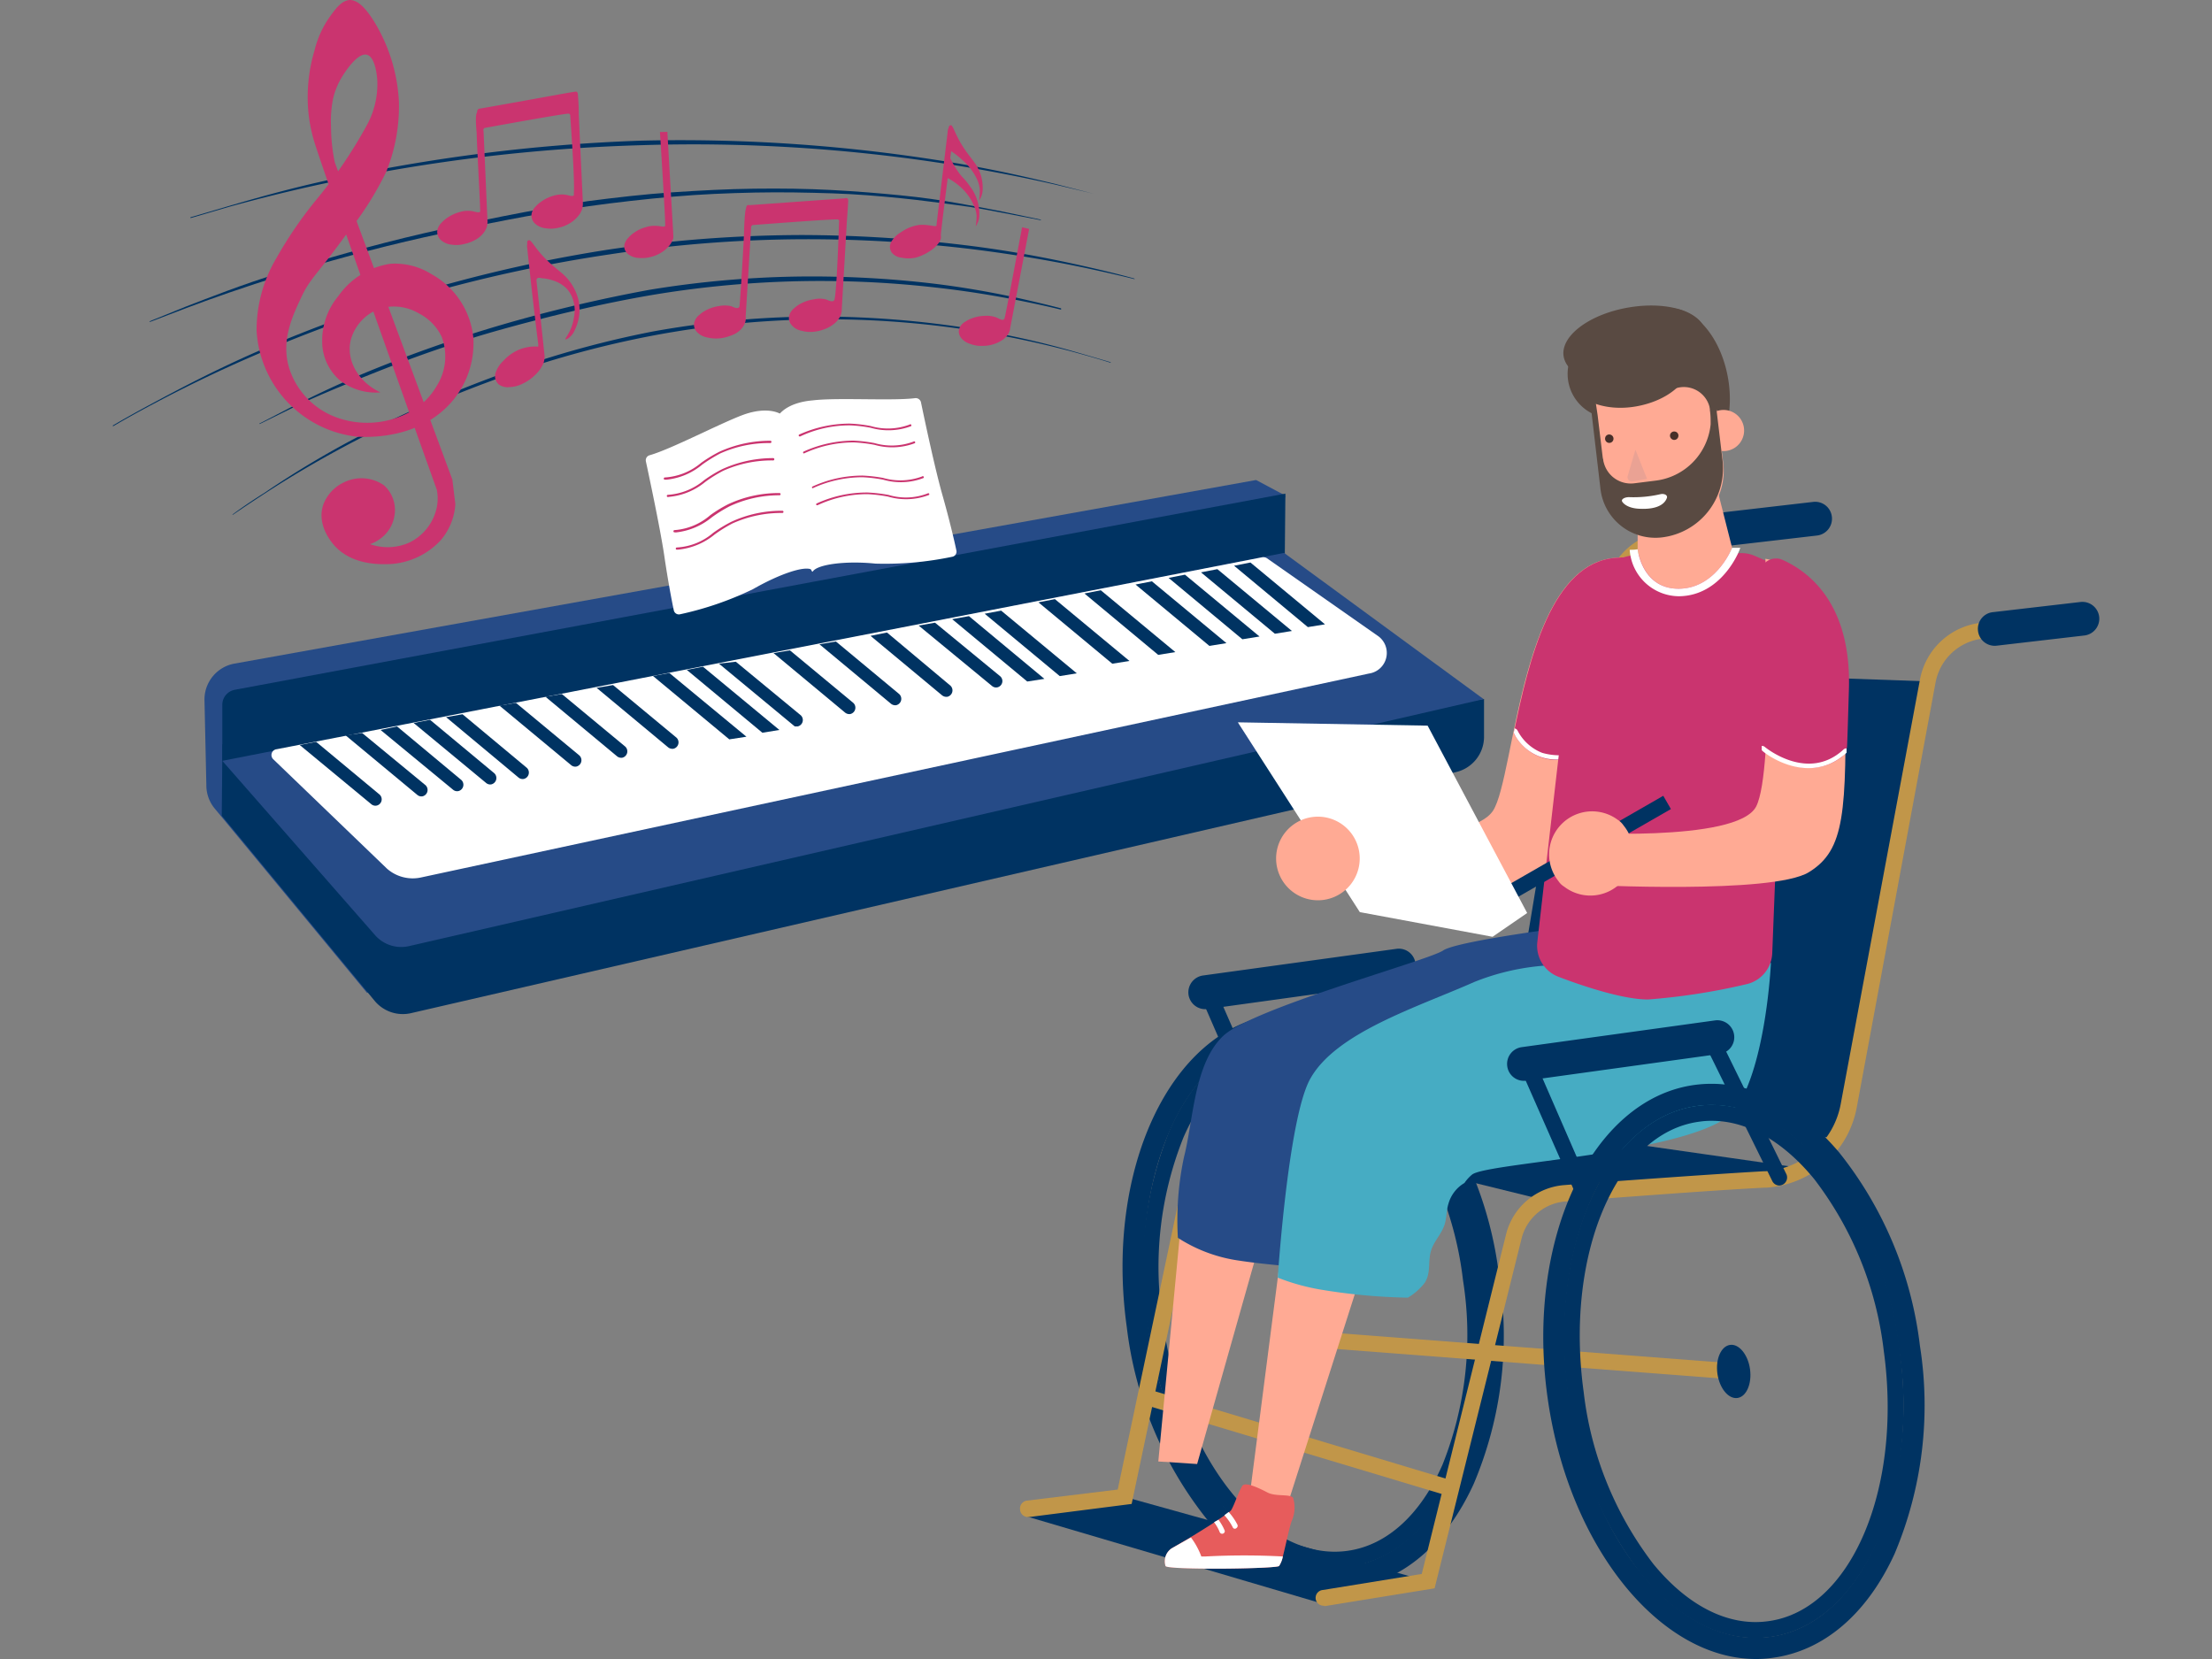 <?xml version="1.0" encoding="UTF-8"?> <svg xmlns="http://www.w3.org/2000/svg" viewBox="0 0 200 150"><rect x="0" y="0" width="200" height="150" fill="#808080" stroke="none"/> <g style="isolation: isolate"> <g id="Слой_1" data-name="Слой 1"> <g> <g> <path d="M33.19,89.78,19.41,73.1a3.28,3.28,0,0,1-.75-2l-.17-7.73A3.3,3.3,0,0,1,21.2,60l92.37-16.6,2.65,1.41-3,13.59L52.62,73.08Z" fill="#264b87"></path> <path d="M29.08,69.77l7.54,12.47.11,3.24L86.18,70.2l48-7,0,3.45a3.28,3.28,0,0,1-2.54,3.16l-94.5,21.8a3.31,3.31,0,0,1-3.26-1.11L20.05,73.75l.06-6.45Z" fill="#003362"></path> <path d="M116.15,51.86l.07-7.23-95,17.74a1.38,1.38,0,0,0-1.12,1.33l0,5.09s28.84-.39,29.16-.14S116.15,51.86,116.15,51.86Z" fill="#003362"></path> <path d="M134.14,63.21,37,85.54a3.15,3.15,0,0,1-3.1-1L20.1,68.79l96-18.8Z" fill="#264b87"></path> <path d="M114.56,50.48l10,7a1.88,1.88,0,0,1-.79,3.42L38.05,79.34a3.52,3.52,0,0,1-3.06-.8L24.73,68.67a.53.53,0,0,1,.29-.93L114.1,50.39A.62.62,0,0,1,114.56,50.48Z" fill="#fff"></path> <g> <polygon points="113.06 50.86 119.8 56.45 118.25 56.7 111.58 51.15 113.06 50.86" fill="#003362"></polygon> <polygon points="110.07 51.46 116.81 57.05 115.27 57.3 108.59 51.75 110.07 51.46" fill="#003362"></polygon> <polygon points="107.14 51.96 113.88 57.55 112.33 57.8 105.66 52.25 107.14 51.96" fill="#003362"></polygon> <polygon points="99.53 53.37 106.27 58.96 104.72 59.21 98.05 53.66 99.53 53.37" fill="#003362"></polygon> <polygon points="95.38 54.17 102.12 59.76 100.57 60.01 93.89 54.46 95.38 54.17" fill="#003362"></polygon> <polygon points="104.15 52.56 110.89 58.15 109.35 58.4 102.67 52.85 104.15 52.56" fill="#003362"></polygon> <polygon points="90.52 55.21 97.36 60.88 95.82 61.13 89.03 55.49 90.52 55.21" fill="#003362"></polygon> <polygon points="87.61 55.71 94.43 61.38 92.88 61.62 86.09 55.98 87.61 55.71" fill="#003362"></polygon> <path d="M84.54,56.3l5.9,4.85a.58.58,0,0,1-.28,1h0a.57.57,0,0,1-.47-.13l-6.63-5.46Z" fill="#003362"></path> <path d="M75.58,58l5.73,4.76a.59.59,0,0,1-.28,1h0a.61.61,0,0,1-.47-.13l-6.47-5.38Z" fill="#003362"></path> <path d="M71.42,58.8l5.74,4.76a.59.59,0,0,1-.28,1h0a.61.61,0,0,1-.47-.13l-6.47-5.38Z" fill="#003362"></path> <path d="M80.2,57.19,85.94,62a.59.59,0,0,1-.29,1h0a.63.63,0,0,1-.47-.13l-6.47-5.38Z" fill="#003362"></path> <path d="M66.53,59.83l5.88,4.85a.59.59,0,0,1-.29,1l-.26,0L65,60Z" fill="#003362"></path> <polygon points="63.56 60.28 70.47 66 68.93 66.25 62.1 60.57 63.56 60.28" fill="#003362"></polygon> <polygon points="60.52 60.85 67.49 66.61 65.94 66.85 59.04 61.12 60.52 60.85" fill="#003362"></polygon> <path d="M50.8,62.75l5.74,4.76a.59.59,0,0,1-.28,1h0a.61.61,0,0,1-.47-.13L49.32,63Z" fill="#003362"></path> <path d="M46.65,63.55l5.74,4.76a.59.59,0,0,1-.28,1h0a.57.57,0,0,1-.47-.13l-6.48-5.38Z" fill="#003362"></path> <path d="M32.74,66.27,38.48,71a.59.59,0,0,1-.28,1h0a.57.57,0,0,1-.47-.13l-6.48-5.38Z" fill="#003362"></path> <path d="M28.58,67.07l5.74,4.77a.58.58,0,0,1-.28,1h0a.57.57,0,0,1-.47-.13L27.1,67.36Z" fill="#003362"></path> <path d="M55.43,61.94l5.74,4.76a.59.59,0,0,1-.29,1h0a.62.62,0,0,1-.47-.13l-6.47-5.38Z" fill="#003362"></path> <path d="M41.82,64.58l5.82,4.85a.59.59,0,0,1-.29,1h0a.58.58,0,0,1-.47-.13l-6.55-5.46Z" fill="#003362"></path> <path d="M38.88,65.08l5.82,4.84a.59.59,0,0,1-.28,1h0a.57.57,0,0,1-.47-.13L37.4,65.37Z" fill="#003362"></path> <path d="M35.9,65.68l5.82,4.85a.59.59,0,0,1-.29,1h0a.57.57,0,0,1-.47-.13L34.41,66Z" fill="#003362"></path> </g> <g> <g> <path d="M82.73,36a.49.49,0,0,1,.54.37c.3,1.45,1.26,6,1.94,8.39.61,2.15,1.07,4.09,1.26,5a.47.47,0,0,1-.37.58,29.69,29.69,0,0,1-6.94.62c-2.75-.28-5.27.08-5.67.71s-3.08-14.14-3.08-14.14.68-1.13,3.08-1.33C75.7,35.93,80.7,36.26,82.73,36Z" fill="#fff"></path> <path d="M72.29,39.46h.06a10.44,10.44,0,0,1,4.51-1,12.06,12.06,0,0,1,1.87.22,5.81,5.81,0,0,0,3.65-.15.11.11,0,0,0,0-.14.1.1,0,0,0-.14,0,5.58,5.58,0,0,1-3.52.13,12.44,12.44,0,0,0-1.9-.22H76.8a11.14,11.14,0,0,0-4.56,1,.11.11,0,0,0,0,.14A.1.1,0,0,0,72.29,39.46Z" fill="#ca346f"></path> <path d="M72.69,41h0a10.65,10.65,0,0,1,4.45-1h.06a13.41,13.41,0,0,1,1.87.22,5.8,5.8,0,0,0,3.65-.15.1.1,0,0,0,0-.14.09.09,0,0,0-.13,0,5.62,5.62,0,0,1-3.53.13,13.52,13.52,0,0,0-1.89-.22H77.2a11,11,0,0,0-4.56,1,.1.1,0,0,0,0,.14A.09.09,0,0,0,72.69,41Z" fill="#ca346f"></path> <path d="M73.47,44.15h0a10.77,10.77,0,0,1,4.52-1,13.45,13.45,0,0,1,1.86.22,5.73,5.73,0,0,0,3.65-.15.1.1,0,0,0,0-.14.09.09,0,0,0-.13,0,5.62,5.62,0,0,1-3.53.13A13.52,13.52,0,0,0,78,43H78a10.88,10.88,0,0,0-4.56,1,.1.1,0,0,0,0,.13A.1.1,0,0,0,73.47,44.15Z" fill="#ca346f"></path> <path d="M73.86,45.68l.06,0a10.61,10.61,0,0,1,4.45-1h.06a13.1,13.1,0,0,1,1.86.22A5.77,5.77,0,0,0,84,44.75a.1.1,0,0,0,0-.13.11.11,0,0,0-.14,0,5.45,5.45,0,0,1-3.52.13,13.83,13.83,0,0,0-1.9-.22,10.87,10.87,0,0,0-4.62,1,.11.11,0,0,0,0,.14A.1.1,0,0,0,73.86,45.68Z" fill="#ca346f"></path> </g> <g> <path d="M58.74,41.16a.47.47,0,0,0-.34.56c.31,1.45,1.28,6,1.65,8.45.32,2.21.69,4.17.87,5a.47.47,0,0,0,.57.37,29.23,29.23,0,0,0,6.59-2.27c2.39-1.37,4.71-2.16,5.33-1.75s-2.82-14.08-2.82-14.08-1.09-.75-3.35.05C65.14,38.26,60.71,40.6,58.74,41.16Z" fill="#fff"></path> <path d="M60.27,43.37A6,6,0,0,0,63.5,42a13.6,13.6,0,0,1,1.62-1,10.64,10.64,0,0,1,4.52-.94.11.11,0,0,0,.11-.09.1.1,0,0,0-.09-.12,11.14,11.14,0,0,0-4.63,1,13.15,13.15,0,0,0-1.64,1,5.61,5.61,0,0,1-3.27,1.32.09.09,0,0,0-.1.09.09.09,0,0,0,.09.11Z" fill="#ca346f"></path> <path d="M60.53,44.92a6,6,0,0,0,3.24-1.35,12.74,12.74,0,0,1,1.61-1,10.66,10.66,0,0,1,4.52-.94.1.1,0,0,0,.11-.09.1.1,0,0,0-.09-.12,11.11,11.11,0,0,0-4.62,1,11.84,11.84,0,0,0-1.64,1,5.66,5.66,0,0,1-3.27,1.32.1.1,0,0,0,0,.2Z" fill="#ca346f"></path> <path d="M61.11,48.14a6.13,6.13,0,0,0,3.24-1.36,12.66,12.66,0,0,1,1.61-1,10.56,10.56,0,0,1,4.52-1,.1.1,0,0,0,0-.2,10.78,10.78,0,0,0-4.62,1,11.78,11.78,0,0,0-1.64,1A5.53,5.53,0,0,1,61,47.93a.1.1,0,0,0-.11.1.09.09,0,0,0,.09.1Z" fill="#ca346f"></path> <path d="M61.37,49.69a6.13,6.13,0,0,0,3.24-1.36,12.66,12.66,0,0,1,1.61-1,10.72,10.72,0,0,1,4.52-.95.1.1,0,0,0,0-.2,10.78,10.78,0,0,0-4.62,1,12.39,12.39,0,0,0-1.64,1,5.5,5.5,0,0,1-3.27,1.32.1.1,0,0,0-.11.1.1.1,0,0,0,.09.1Z" fill="#ca346f"></path> </g> </g> </g> <g> <g> <path d="M21,46.54s1-.78,2.94-2a85.57,85.57,0,0,1,8.11-4.88,108.7,108.7,0,0,1,12.22-5.46,88.79,88.79,0,0,1,14.77-4.23,84.4,84.4,0,0,1,15.3-1.35,87.44,87.44,0,0,1,13.35,1.08A77.09,77.09,0,0,1,97,31.75c2.19.63,3.42,1,3.42,1v.05s-1.24-.4-3.44-1a88.53,88.53,0,0,0-9.25-1.94,85,85,0,0,0-28.53.45,89,89,0,0,0-14.73,4.11,107.5,107.5,0,0,0-12.22,5.37c-3.47,1.8-6.26,3.5-8.17,4.74s-3,2-3,2Z" fill="#003362"></path> <path d="M23.45,38.3l2.86-1.48c1.83-.91,4.45-2.21,7.71-3.52s7.12-2.7,11.33-3.93A134.52,134.52,0,0,1,58.74,26.2,90.82,90.82,0,0,1,72.46,25a94.14,94.14,0,0,1,12,.65,82.17,82.17,0,0,1,8.36,1.47c2,.46,3.12.76,3.12.76V28s-1.14-.29-3.14-.7-4.87-.94-8.36-1.32a92,92,0,0,0-25.59.71c-4.6.79-9.15,1.89-13.37,3.06s-8.08,2.55-11.33,3.84S28.2,36,26.36,36.92l-2.89,1.42Z" fill="#003362"></path> <path d="M10.19,38.48s1.28-.77,3.57-2,5.6-3,9.73-4.8a129.15,129.15,0,0,1,31.57-9.12A120.76,120.76,0,0,1,72.6,21.25a125.26,125.26,0,0,1,15.31,1c4.46.57,8.12,1.36,10.67,1.94s4,1,4,1v.05s-1.45-.37-4-.92-6.23-1.24-10.68-1.79a124.2,124.2,0,0,0-15.27-.9A118.89,118.89,0,0,0,55.12,23,130.29,130.29,0,0,0,38,26.72a126.9,126.9,0,0,0-14.4,5.16c-4.13,1.75-7.47,3.44-9.77,4.66s-3.6,2-3.6,2Z" fill="#003362"></path> <path d="M13.5,29.06l3.28-1.33c2.1-.81,5.09-2,8.78-3.14s8-2.4,12.72-3.49S48,19,53.12,18.19c2.56-.33,5.12-.63,7.65-.8s5-.3,7.44-.33,4.75,0,7,.12,4.3.29,6.22.48,3.68.44,5.22.72,2.89.52,4,.75l3.46.73v.05l-3.47-.67c-1.1-.21-2.44-.48-4-.68s-3.3-.45-5.21-.64-4-.37-6.21-.44-4.54-.12-6.94-.07-4.9.15-7.42.37-5.07.51-7.62.86c-5.09.72-10.12,1.75-14.82,2.8s-9,2.26-12.73,3.4-6.7,2.21-8.81,3l-3.3,1.26Z" fill="#003362"></path> <path d="M17.21,19.65l3.4-1c2.17-.63,5.28-1.54,9.07-2.37a157.2,157.2,0,0,1,28.21-3.56,149.81,149.81,0,0,1,28.36,2c3.83.63,7,1.39,9.17,1.91l3.44.88v0l-3.45-.82c-2.21-.5-5.37-1.16-9.19-1.77A149.08,149.08,0,0,0,57.9,13.13,157.59,157.59,0,0,0,29.73,16.5c-3.79.8-6.91,1.62-9.09,2.22l-3.41,1Z" fill="#003362"></path> </g> <g> <path d="M34.4,35.48c-2.12-1-3.17-3.07-2.65-4.86a4.16,4.16,0,0,1,2.77-2.77,4.44,4.44,0,0,1,3.34.48,4.62,4.62,0,0,1,2.07,2.11,5,5,0,0,1-.44,4.45,6.43,6.43,0,0,1-1.66,1.88,8.1,8.1,0,0,1-7.32,1,7,7,0,0,1-4.35-4.44c-.78-2.49.26-4.7,1.08-6.45s1.33-1.9,4.1-5.73a28.76,28.76,0,0,0,3.6-5.66,15.86,15.86,0,0,0,1.13-6.25A15.32,15.32,0,0,0,33.86,2C32.77.23,32.08,0,31.6,0c-.73.06-1.27.81-1.77,1.5a8.92,8.92,0,0,0-1.39,3.05,14.79,14.79,0,0,0-.55,5.67,14.44,14.44,0,0,0,.68,3.08c1,3.06,5.18,14.91,10.93,31a4.12,4.12,0,0,1,0,1.54A4.59,4.59,0,0,1,37,49.06a4.79,4.79,0,0,1-3.54.14,3.52,3.52,0,0,0,1.29-.8,3.17,3.17,0,0,0,.92-1.8,3,3,0,0,0-.95-2.72,3.58,3.58,0,0,0-3.66-.25,3.64,3.64,0,0,0-1.8,1.92c-.71,1.9.78,3.57,1.06,3.87C32.06,51.24,34.77,51,35.29,51a6.79,6.79,0,0,0,4.5-2.09,5.52,5.52,0,0,0,1.38-3.33l-.27-2.22Q35.58,29,30.27,14.68a16.17,16.17,0,0,1-.34-3.25,10.5,10.5,0,0,1,.18-2.49,6.65,6.65,0,0,1,.82-2c.18-.29,1.32-2.14,2.19-2s1,2.21,1,2.51a7.77,7.77,0,0,1-.88,3.74,42.56,42.56,0,0,1-4.56,6.77A37.17,37.17,0,0,0,25,23.32a12.77,12.77,0,0,0-1.8,6.59,10.24,10.24,0,0,0,9.14,9.58c.52,0,5.37.39,8.46-3.11a8.13,8.13,0,0,0,2-5.82A7.41,7.41,0,0,0,39,24.78a6.21,6.21,0,0,0-3.7-.93,7,7,0,0,0-4.71,2.92,6.28,6.28,0,0,0-1.46,4.12,4.64,4.64,0,0,0,1.66,3.55A5.33,5.33,0,0,0,34.4,35.48Z" fill="#ca346f"></path> <path d="M59.67,11.94c.1,1.57.5,8,.47,8.36a.18.18,0,0,1,0,.13c-.12.13-.42,0-.7,0a2.48,2.48,0,0,0-1.08.12,3.2,3.2,0,0,0-1,.47,2.68,2.68,0,0,0-.54.47,1.31,1.31,0,0,0-.34.55.84.84,0,0,0,0,.5,1,1,0,0,0,.31.44,1.67,1.67,0,0,0,.93.34,3.19,3.19,0,0,0,1.17-.1,3.08,3.08,0,0,0,.79-.32,3,3,0,0,0,.83-.68,2,2,0,0,0,.36-.66,1.55,1.55,0,0,0,0-.4.26.26,0,0,1,0-.07h0s-.17-2.87-.53-9.17Z" fill="#ca346f"></path> <path d="M43.1,12c0,.83.33,6.63.31,7a.2.2,0,0,1,0,.14c-.12.13-.43,0-.72-.05a2.54,2.54,0,0,0-1.12.08,3.74,3.74,0,0,0-1.05.47,3,3,0,0,0-.58.48,1.41,1.41,0,0,0-.37.58,1,1,0,0,0,0,.54,1,1,0,0,0,.31.48,1.71,1.71,0,0,0,.94.4,2.85,2.85,0,0,0,1.2-.07,3.15,3.15,0,0,0,.83-.3,2.41,2.41,0,0,0,.88-.7,1.94,1.94,0,0,0,.27-.49,1.75,1.75,0,0,0,.07-.35,1.44,1.44,0,0,0,0-.35c-.11-2.57-.35-8-.35-8a.33.33,0,0,1,0-.2l.09-.09c2.15-.39,7.51-1.36,7.63-1.29a.18.18,0,0,1,.12.19c0,.15.44,5.95.32,7.05a.26.26,0,0,1,0,.14c-.13.14-.43,0-.72-.05a2.54,2.54,0,0,0-1.12.09,3.3,3.3,0,0,0-1,.46,3,3,0,0,0-.58.48,1.41,1.41,0,0,0-.37.58,1,1,0,0,0,0,.54,1,1,0,0,0,.31.48,1.71,1.71,0,0,0,.94.4,2.89,2.89,0,0,0,1.2-.06,3,3,0,0,0,.83-.31,2.94,2.94,0,0,0,.88-.7,1.86,1.86,0,0,0,.39-.69,1.73,1.73,0,0,0,.06-.42.55.55,0,0,0,0-.09c0-.16-.12-2.56-.37-8,0-.91-.06-1.59-.08-1.82a.3.3,0,0,0-.1-.25.27.27,0,0,0-.19,0c-.2,0-3.71.67-8.56,1.52a.27.27,0,0,0-.17.06.33.33,0,0,0-.09.27C43,10.32,43,11,43.1,12Z" fill="#ca346f"></path> <path d="M48.52,31.33a3.9,3.9,0,0,0-1.58.28,4.06,4.06,0,0,0-1.47,1.06,2.52,2.52,0,0,0-.61.9,1.17,1.17,0,0,0-.09.62,1.09,1.09,0,0,0,.3.55,1.38,1.38,0,0,0,1,.26,2.88,2.88,0,0,0,1.23-.33,4.13,4.13,0,0,0,1.14-.82,3,3,0,0,0,.62-.85,1.45,1.45,0,0,0,.17-.59,1.1,1.1,0,0,0,0-.33q-.36-3.39-.73-6.77a.3.3,0,0,1,.09-.15c.08-.06.18-.05.43,0a4.38,4.38,0,0,1,.47.06,3.89,3.89,0,0,1,.51.14,2.94,2.94,0,0,1,1.23.73,2.64,2.64,0,0,1,.58,1,3.2,3.2,0,0,1,.07,1.69,4.13,4.13,0,0,1-.46,1.34c-.17.3-.34.52-.29.56s.32-.11.51-.32a1.46,1.46,0,0,0,.31-.48,4.39,4.39,0,0,0,.4-1.24,4.06,4.06,0,0,0-.06-1.57,4.6,4.6,0,0,0-1.58-2.45c-.17-.15-.28-.22-.59-.49A11.57,11.57,0,0,1,49,23.06c-.72-.8-1-1.42-1.2-1.34s-.11.22-.13.37a.74.74,0,0,0,0,.34c.31,2.91.63,5.81,1,8.72a.34.34,0,0,0,0,.09c0,.07,0,.08,0,.09S48.53,31.34,48.52,31.33Z" fill="#ca346f"></path> <g> <path d="M83.1,20.34a3.73,3.73,0,0,0-1.64.66,2.43,2.43,0,0,0-.77.7,1.1,1.1,0,0,0-.23.57,1,1,0,0,0,.17.57,1.34,1.34,0,0,0,.89.46,3.12,3.12,0,0,0,1.25,0A4.32,4.32,0,0,0,84,22.75a3,3,0,0,0,.78-.66,1.42,1.42,0,0,0,.29-.51,1,1,0,0,0,0-.31c0-.33.33-2.87.78-6.46l.15-1.14a7.42,7.42,0,0,1,1,.79,5.18,5.18,0,0,1,1.3,1.67,2.87,2.87,0,0,1,.29,1,5.42,5.42,0,0,1-.07,1,1.77,1.77,0,0,0,.32-.86,3.83,3.83,0,0,0-.79-2.65l-.24-.32-.19-.25a10.58,10.58,0,0,1-.81-1.21c-.52-.91-.67-1.55-.85-1.52s-.17.19-.22.32a.88.88,0,0,0-.06.32l-1,8.32s0,0,0,.08C84.7,20.59,84,20.26,83.1,20.34Z" fill="#ca346f"></path> <path d="M85.48,16a5.54,5.54,0,0,1,1.24.8A4.75,4.75,0,0,1,88,18.47a2.86,2.86,0,0,1,.3,1,6,6,0,0,1-.08,1,2,2,0,0,0,.32-.86,4.11,4.11,0,0,0-.89-2.83c-.48-.7-.67-.7-1.17-1.48a7.46,7.46,0,0,1-.82-1.64C85.61,14.44,85.54,15.22,85.48,16Z" fill="#ca346f"></path> </g> <path d="M67.28,20.68c0,.84-.36,6.64-.42,7a.15.15,0,0,1-.06.12c-.13.13-.42,0-.7-.12a2.72,2.72,0,0,0-1.13,0,3.48,3.48,0,0,0-1.09.35,2.6,2.6,0,0,0-.62.42,1.26,1.26,0,0,0-.43.54.91.91,0,0,0-.07.53A1,1,0,0,0,63,30a1.65,1.65,0,0,0,.89.5A3.46,3.46,0,0,0,66,30.37a2.28,2.28,0,0,0,1-.6,1.88,1.88,0,0,0,.31-.46,1.27,1.27,0,0,0,.11-.34,1.72,1.72,0,0,0,0-.35c.16-2.57.49-8,.49-8a.26.26,0,0,1,.05-.2.18.18,0,0,1,.09-.07c2.18-.17,7.61-.58,7.73-.5a.26.26,0,0,1,.08.08.2.2,0,0,1,0,.13c0,.14-.18,5.95-.4,7a.28.28,0,0,1-.07.13c-.15.12-.43,0-.71-.12a2.42,2.42,0,0,0-1.13,0,3.48,3.48,0,0,0-1.09.35,2.6,2.6,0,0,0-.62.42,1.34,1.34,0,0,0-.43.54,1,1,0,0,0-.07.53,1,1,0,0,0,.26.51,1.57,1.57,0,0,0,.89.49,2.92,2.92,0,0,0,1.21.07,3.45,3.45,0,0,0,.85-.22,2.94,2.94,0,0,0,1-.6,2,2,0,0,0,.46-.65,1.71,1.71,0,0,0,.1-.42V28c0-.17.15-2.56.46-8,.07-.91.11-1.58.12-1.82a.31.31,0,0,0-.08-.25.21.21,0,0,0-.19,0l-8.67.62a.28.28,0,0,0-.17,0,.37.37,0,0,0-.12.27C67.37,19,67.32,19.73,67.28,20.68Z" fill="#ca346f"></path> <path d="M92.41,20.55c-.29,1.55-1.47,7.88-1.58,8.22a.22.22,0,0,1-.08.12c-.15.1-.41-.08-.67-.19A2.52,2.52,0,0,0,89,28.56a3.37,3.37,0,0,0-1.09.21,2.71,2.71,0,0,0-.64.32,1.24,1.24,0,0,0-.46.45,1,1,0,0,0-.12.49,1.07,1.07,0,0,0,.2.51,1.66,1.66,0,0,0,.82.55,2.74,2.74,0,0,0,1.15.18,3.14,3.14,0,0,0,1.83-.57,1.85,1.85,0,0,0,.5-.55,1.49,1.49,0,0,0,.14-.38.56.56,0,0,1,0-.07h0s.54-2.81,1.72-9Z" fill="#ca346f"></path> </g> </g> <g> <g> <path d="M103.72,119.71h0a33,33,0,0,1,2-17.44c2.19-5,5.64-8.08,9.71-8.64s8.23,1.45,11.7,5.68a33.06,33.06,0,0,1,6.61,16.25,33,33,0,0,1-2,17.44c-2.19,5-5.64,8.08-9.71,8.65a9.72,9.72,0,0,1-1.31.09C112.91,141.74,105.45,132.24,103.72,119.71Zm11.87-24.66c-3.56.5-6.61,3.26-8.59,7.8a31.49,31.49,0,0,0-1.86,16.66h0c1.73,12.45,9.21,21.75,16.69,20.71,3.56-.49,6.61-3.26,8.6-7.8a31.59,31.59,0,0,0,1.85-16.66A31.56,31.56,0,0,0,126,100.22c-2.8-3.41-6-5.24-9.24-5.24A8.72,8.72,0,0,0,115.59,95.05Z" fill="#003362"></path> <path d="M109.19,137.45A34.39,34.39,0,0,1,101.88,120h0c-2-14.28,4-26.94,13.25-28.22,4.58-.63,9.23,1.53,13.1,6.08a34.47,34.47,0,0,1,7.31,17.49,34.38,34.38,0,0,1-2.29,18.81c-2.49,5.44-6.38,8.78-11,9.41a11.84,11.84,0,0,1-1.57.11C116.66,143.64,112.61,141.48,109.19,137.45Zm6.2-43.81c-8.23,1.14-13.44,12.83-11.61,26.06h0a32.45,32.45,0,0,0,6.87,16.51c3.43,4,7.47,6,11.38,5.42s7.27-3.49,9.48-8.31a32.55,32.55,0,0,0,2.13-17.75,32.46,32.46,0,0,0-6.87-16.5c-3-3.6-6.59-5.52-10.08-5.52A9.47,9.47,0,0,0,115.39,93.64Zm-12.57,26.19h0Z" fill="#003362"></path> <path d="M117.24,117.84c.18,1.33,1,2.31,1.8,2.2s1.33-1.28,1.14-2.61-1-2.31-1.8-2.2S117.05,116.51,117.24,117.84Z" fill="#003362"></path> </g> <g> <path d="M132,100.71a.73.73,0,0,0,.65-1l-5.84-11.83a.72.72,0,0,0-1.29.63l5.84,11.83A.71.71,0,0,0,132,100.71Z" fill="#003362"></path> <path d="M114.28,102a.72.72,0,0,0,.29-.06.73.73,0,0,0,.37-1L110,89.64a.73.73,0,0,0-1-.37.71.71,0,0,0-.37,1l4.92,11.31A.73.73,0,0,0,114.28,102Z" fill="#003362"></path> <path d="M109.19,91.23l17.49-2.42a1.52,1.52,0,0,0,1.3-1.72h0a1.52,1.52,0,0,0-1.72-1.3L108.77,88.2a1.54,1.54,0,0,0-1.31,1.73h0A1.53,1.53,0,0,0,109.19,91.23Z" fill="#003362"></path> </g> <path d="M156.76,124.72a.72.72,0,0,0,.05-1.44l-37.71-2.89a.72.72,0,0,0-.77.67.72.72,0,0,0,.66.77l37.71,2.89Z" fill="#c19649"></path> <polygon points="129.13 142.98 101.68 135.34 92.69 137.07 119.17 144.88 129.13 142.98" fill="#003362"></polygon> <path d="M130.81,135.18a.72.72,0,0,0,.21-1.4l-27.23-8.18a.72.72,0,0,0-.41,1.38l27.22,8.17Z" fill="#c19649"></path> <path d="M93,137.16h.09l9.23-1.18,6.82-32.33a4.42,4.42,0,0,1,4-3.34c5.68-.43,13.74-1,18-1.26h.18a8.89,8.89,0,0,0,8.13-7.25l7.16-38.36a4.9,4.9,0,0,1,4.27-4l5.55-.65A.72.72,0,0,0,157,48a.73.73,0,0,0-.8-.64l-5.54.65a6.35,6.35,0,0,0-5.53,5.16L138,91.52a7.46,7.46,0,0,1-6.81,6.09H131c-4.94.28-14,.94-18.05,1.25a5.87,5.87,0,0,0-5.27,4.46l-6.62,31.36-8.21,1a.72.72,0,0,0-.62.8A.71.71,0,0,0,93,137.16Z" fill="#c19649"></path> <path d="M139.49,108.47l-15.31-3.77s11.18-8,13.17-7.82,4.19,5.68,4.19,5.68l21.54,3.08-5.46,1.12Z" fill="#003362"></path> <polygon points="174.33 61.61 142.15 60.47 136.06 97.13 166.59 103.11 174.33 61.61" fill="#003362"></polygon> <polygon points="106.72 111.2 104.73 132.14 108.24 132.37 113.95 112.19 106.72 111.2" fill="#ffaa94"></polygon> <polygon points="115.63 114.77 112.94 135.63 116.43 135.98 122.82 116 115.63 114.77" fill="#ffaa94"></polygon> <path d="M142.83,83.67s-11.07,1.38-12.35,2.27-17.21,5.21-19.87,7.71-2.71,7.66-3.55,10.93a27.3,27.3,0,0,0-.56,7.34,13.66,13.66,0,0,0,5.15,2c3,.49,7.47.76,7.47.76s14.46-18.58,14.66-18.43,9-9.41,9-9.41l1.38-3.52Z" fill="#264b87"></path> <path d="M118.44,97.59c2.3-4.22,9.66-6.5,14.85-8.8a21.36,21.36,0,0,1,10.83-1.35l16-.38s-.41,9.08-3.14,13.14-22.48,4.87-23.88,6a3.62,3.62,0,0,0-.69.76,3.17,3.17,0,0,0-1.44,1.85c-.2.62-.16,1.3-.36,1.92-.27.83-.9,1.43-1.19,2.25-.35,1,0,2.07-.6,3a5.34,5.34,0,0,1-1.53,1.35,53.44,53.44,0,0,1-8-.75,19.45,19.45,0,0,1-3.76-1.06S116.46,101.23,118.44,97.59Z" fill="#46acc3"></path> <g> <path d="M105.38,141.59c.08.38,10,.26,10.27,0a2.42,2.42,0,0,0,.34-.86c.26-1,.55-2.47.78-3.16a3,3,0,0,0,.15-2.13c-.24-.39-1.56-.1-2.31-.49s-2-1-2.28-.61-.74,1.76-1,2.18a.89.89,0,0,1-.22.21l-.39.29-.53.36-.4.27c-.65.42-1.42.9-2.11,1.32L105.93,140A1.41,1.41,0,0,0,105.38,141.59Z" fill="#e75c5c"></path> <path d="M105.38,141.59c.08.38,10,.26,10.27,0a2.42,2.42,0,0,0,.34-.86,65.74,65.74,0,0,0-7,0h-.37a6.77,6.77,0,0,0-.94-1.72L105.93,140A1.41,1.41,0,0,0,105.38,141.59Z" fill="#fff"></path> <path d="M110.7,137a4.91,4.91,0,0,1,.77,1.11c.14.27.54,0,.41-.26a5.28,5.28,0,0,0-.79-1.14Z" fill="#fff"></path> <path d="M109.77,137.63a3.86,3.86,0,0,1,.52.92.24.24,0,0,0,.45-.14,4.67,4.67,0,0,0-.57-1Z" fill="#fff"></path> </g> <g> <path d="M119.72,145.21h.12l9.87-1.6L137.57,112a4.44,4.44,0,0,1,4-3.37c4.08-.3,13.1-1,18-1.25h.18a8.89,8.89,0,0,0,8.13-7.25L175,61.74a4.9,4.9,0,0,1,4.28-4l5.54-.65a.72.72,0,0,0-.17-1.43l-5.54.65a6.33,6.33,0,0,0-5.52,5.16l-7.16,38.35a7.44,7.44,0,0,1-6.81,6.08l-.17,0c-4.94.28-14,.94-18,1.25a5.89,5.89,0,0,0-5.28,4.46l-7.62,30.7-8.94,1.45a.71.71,0,0,0,.11,1.42Z" fill="#c19649"></path> <path d="M180.53,58.38l7.92-.92a1.53,1.53,0,0,0,1.35-1.69h0a1.53,1.53,0,0,0-1.7-1.34l-7.92.92A1.51,1.51,0,0,0,178.84,57h0A1.52,1.52,0,0,0,180.53,58.38Z" fill="#003362"></path> <path d="M156.37,49.34l7.92-.92a1.53,1.53,0,0,0,1.34-1.7h0a1.52,1.52,0,0,0-1.69-1.34L156,46.3A1.53,1.53,0,0,0,154.68,48h0A1.53,1.53,0,0,0,156.37,49.34Z" fill="#003362"></path> </g> <g> <path d="M160.88,107.19a.73.73,0,0,0,.65-1L155.7,94.32a.72.72,0,1,0-1.29.63l5.83,11.83A.71.71,0,0,0,160.88,107.19Z" fill="#003362"></path> <path d="M143.14,108.44a.71.71,0,0,0,.28-.06.72.72,0,0,0,.37-.95l-4.92-11.31a.73.73,0,0,0-1-.37.72.72,0,0,0-.37.94L142.48,108A.72.72,0,0,0,143.14,108.44Z" fill="#003362"></path> <path d="M138,97.71l17.49-2.42a1.52,1.52,0,0,0,1.3-1.72h0a1.53,1.53,0,0,0-1.72-1.31l-17.49,2.42a1.53,1.53,0,0,0-1.3,1.73h0A1.52,1.52,0,0,0,138,97.71Z" fill="#003362"></path> </g> <g> <path d="M148.38,142.32a32.94,32.94,0,0,1-6.62-16.25h0c-1.83-13.24,3.41-24.94,11.68-26.08,4.07-.56,8.22,1.46,11.69,5.68a33,33,0,0,1,6.62,16.26c1.83,13.23-3.41,24.93-11.68,26.08a9.94,9.94,0,0,1-1.34.09C155.1,148.1,151.47,146.09,148.38,142.32Zm5.25-40.9c-7.48,1-12.16,12-10.44,24.45h0a31.48,31.48,0,0,0,6.3,15.54c3.14,3.83,6.83,5.67,10.39,5.17,7.48-1,12.16-12,10.44-24.46a31.48,31.48,0,0,0-6.3-15.53c-2.81-3.42-6.05-5.25-9.25-5.25A7.28,7.28,0,0,0,153.63,101.42Z" fill="#003362"></path> <path d="M139.92,126.33h0c-2-14.28,4-26.94,13.26-28.23,4.58-.63,9.23,1.53,13.1,6.09a34.48,34.48,0,0,1,7.31,17.48,34.53,34.53,0,0,1-2.29,18.82c-2.49,5.43-6.39,8.77-11,9.4a10.06,10.06,0,0,1-1.54.11C150.07,150,141.79,139.82,139.92,126.33ZM153.44,100c-8.24,1.14-13.45,12.83-11.62,26.06s10,23.08,18.25,21.93c3.91-.54,7.28-3.49,9.48-8.3a32.5,32.5,0,0,0,2.14-17.76,32.63,32.63,0,0,0-6.87-16.5c-3-3.59-6.59-5.52-10.08-5.52A9.36,9.36,0,0,0,153.44,100Zm-12.57,26.19Z" fill="#003362"></path> <path d="M155.28,124.2c.19,1.33,1,2.31,1.81,2.2s1.32-1.28,1.14-2.6-1-2.32-1.81-2.2S155.1,122.88,155.28,124.2Z" fill="#003362"></path> </g> <path d="M146.12,50.43c8.64-.61.16,2.55-1.52,13.84s-2.25,13.25-4.7,14.83-17.53,1.37-17.53,1.37l-1.83-4.81S133,76.39,135,73.29,137.49,51,146.12,50.43Z" fill="#ffaa94"></path> <path d="M146.12,50.43c-5.8.41-7.89,9.2-9.25,15.86,0,0,1.87,4.13,7.11,1.63l.06,0c.18-1.09.36-2.29.56-3.62C146.28,53,154.76,49.83,146.12,50.43Z" fill="#ca346f"></path> <path d="M143.87,67.54l-.06,0a5.65,5.65,0,0,1-4.37.53,4.25,4.25,0,0,1-2.22-2,.36.36,0,0,0-.28-.21c0,.12-.05.25-.07.37s1.87,4.13,7.11,1.63l.06,0,.06-.38A.36.36,0,0,0,143.87,67.54Z" fill="#fff"></path> <path d="M160.24,86.18A3,3,0,0,1,157.85,89,57.63,57.63,0,0,1,149,90.37c-2.21,0-5.78-1.17-8.08-2.05A3,3,0,0,1,139,85.16c.73-6.41,2.78-24.21,2.9-25.21.14-1.22.56-9.72,6.5-9.81l9-.13a3,3,0,0,1,1.24.24l1.06.46a3,3,0,0,1,1.81,2.89Z" fill="#ca346f"></path> <g> <path d="M156.24,34.18c-.68-3.89-3.23-6.69-5.69-6.26a4.13,4.13,0,0,0-3,3,3.47,3.47,0,0,0-2.53-1.05,4,4,0,0,0,.12,7.89,3.47,3.47,0,0,0,2.36-1c.92,3.32,3.22,5.6,5.46,5.2C155.47,41.56,156.92,38.06,156.24,34.18Z" fill="#594a42"></path> <path d="M154,39.23a1.86,1.86,0,0,0,3.69-.44,1.86,1.86,0,1,0-3.69.44Z" fill="#ffaa94"></path> <path d="M156.61,49.53s-1.42,3.65-4.78,3.7-3.76-3.57-3.76-3.57l0-2.29,6.69-5.13Z" fill="#ffaa94"></path> <path d="M147.35,49.71c.24,0,.47,0,.72-.05,0,.06.41,3.62,3.76,3.57s4.78-3.7,4.78-3.7h.74v0l-.08.22c-.06.16-1.63,4.1-5.44,4.16a4.49,4.49,0,0,1-4.48-4.22Z" fill="#fff"></path> <g> <path d="M149.46,48.53l1.24-.15a5.85,5.85,0,0,0,5.11-6.49L154.74,33l-11.19,1.34L145.18,44C145.45,46.23,147.17,48.81,149.46,48.53Z" fill="#ffaa94"></path> <path d="M144,34.53l.45,3v0l.45,3.74a1.59,1.59,0,0,0,.06.3c0,.13.06.29.06.3a2.52,2.52,0,0,0,2.73,1.83l1.92-.24a5.7,5.7,0,0,0,5-5.1c0-.42,0-.84-.07-1.27,0-.87,0-1.31-.07-1.72H155l.74,6.22a6.27,6.27,0,0,1-5.48,7,5,5,0,0,1-5.55-4.36L143.63,35Z" fill="#594a42"></path> <path d="M150.14,44.68a10.77,10.77,0,0,1-2.86.27c-.38,0-.73.19-.61.4s.57.61,1.56.65c1.83.09,2.35-.57,2.49-1C150.78,44.76,150.47,44.61,150.14,44.68Z" fill="#fff"></path> </g> <path d="M151.48,35.12a2.4,2.4,0,0,1,3.08,1.64c.74,2.38,1.23-2.51,1.23-2.51l-.51-2-4.55-1.17-.66,3.52Z" fill="#594a42"></path> <path d="M154.2,30c-.32-1.83-3.45-2.81-7-2.19s-6.14,2.6-5.82,4.43a2,2,0,0,0,.69,1.17,2.14,2.14,0,0,0,0,.94c.32,1.84,3,2.91,5.89,2.39s4.88-2.27,4.76-4A3,3,0,0,0,154.2,30Z" fill="#594a42"></path> </g> <rect x="142.71" y="69.08" width="1.38" height="16.14" transform="matrix(-0.5, -0.87, 0.87, -0.5, 148.29, 239.92)" fill="#003362"></rect> <polygon points="138.08 82.55 134.95 84.7 122.95 82.47 111.92 65.31 129.08 65.61 138.08 82.55" fill="#fff"></polygon> <path d="M122.94,77.57a3.78,3.78,0,1,1-3.84-3.73A3.78,3.78,0,0,1,122.94,77.57Z" fill="#ffaa94"></path> <path d="M159.62,50.52s7.12,1,7.22,11.52c.11,11.41,0,14.8-3.29,16.82S143.38,80,143.38,80l-1.59-4.75s15.31,1,17-2.34S159.62,50.52,159.62,50.52Z" fill="#ffaa94"></path> <path d="M159.12,52c0,3.28.11,10,.17,15.06A1.47,1.47,0,0,0,160,68.3c1.23.75,3.93,2,6.43.21a1.42,1.42,0,0,0,.58-1.12c.06-1.45.1-3.1.16-5,.25-7.69-3.5-10.65-6-11.77A1.46,1.46,0,0,0,159.12,52Z" fill="#ca346f"></path> <path d="M159.55,67.52a.4.4,0,0,0-.26-.08c0,.13,0,.26,0,.38s4.17,3.45,7.67.24c0-.13,0-.26,0-.39a.37.37,0,0,0-.28.1C163.5,70.71,159.71,67.66,159.55,67.52Z" fill="#fff"></path> <path d="M146.8,74.64a3.88,3.88,0,0,1-5.37,5.53,1.66,1.66,0,0,1-.52-.5,3.89,3.89,0,0,1,5.37-5.54A1.8,1.8,0,0,1,146.8,74.64Z" fill="#ffaa94"></path> <path d="M151,39.32a.39.39,0,0,0,.31.45.38.38,0,0,0,.44-.31.37.37,0,0,0-.31-.44A.38.38,0,0,0,151,39.32Z" opacity="0.72" style="mix-blend-mode: multiply"></path> <path d="M145.13,39.6a.38.38,0,0,0,.31.44.38.38,0,0,0,.13-.75A.37.37,0,0,0,145.13,39.6Z" opacity="0.72" style="mix-blend-mode: multiply"></path> <path d="M147.87,40.66l-.7,2.37a.39.39,0,0,0,.44.5l1.31-.23Z" fill="#eaa294"></path> </g> </g> </g> </g> </svg> 